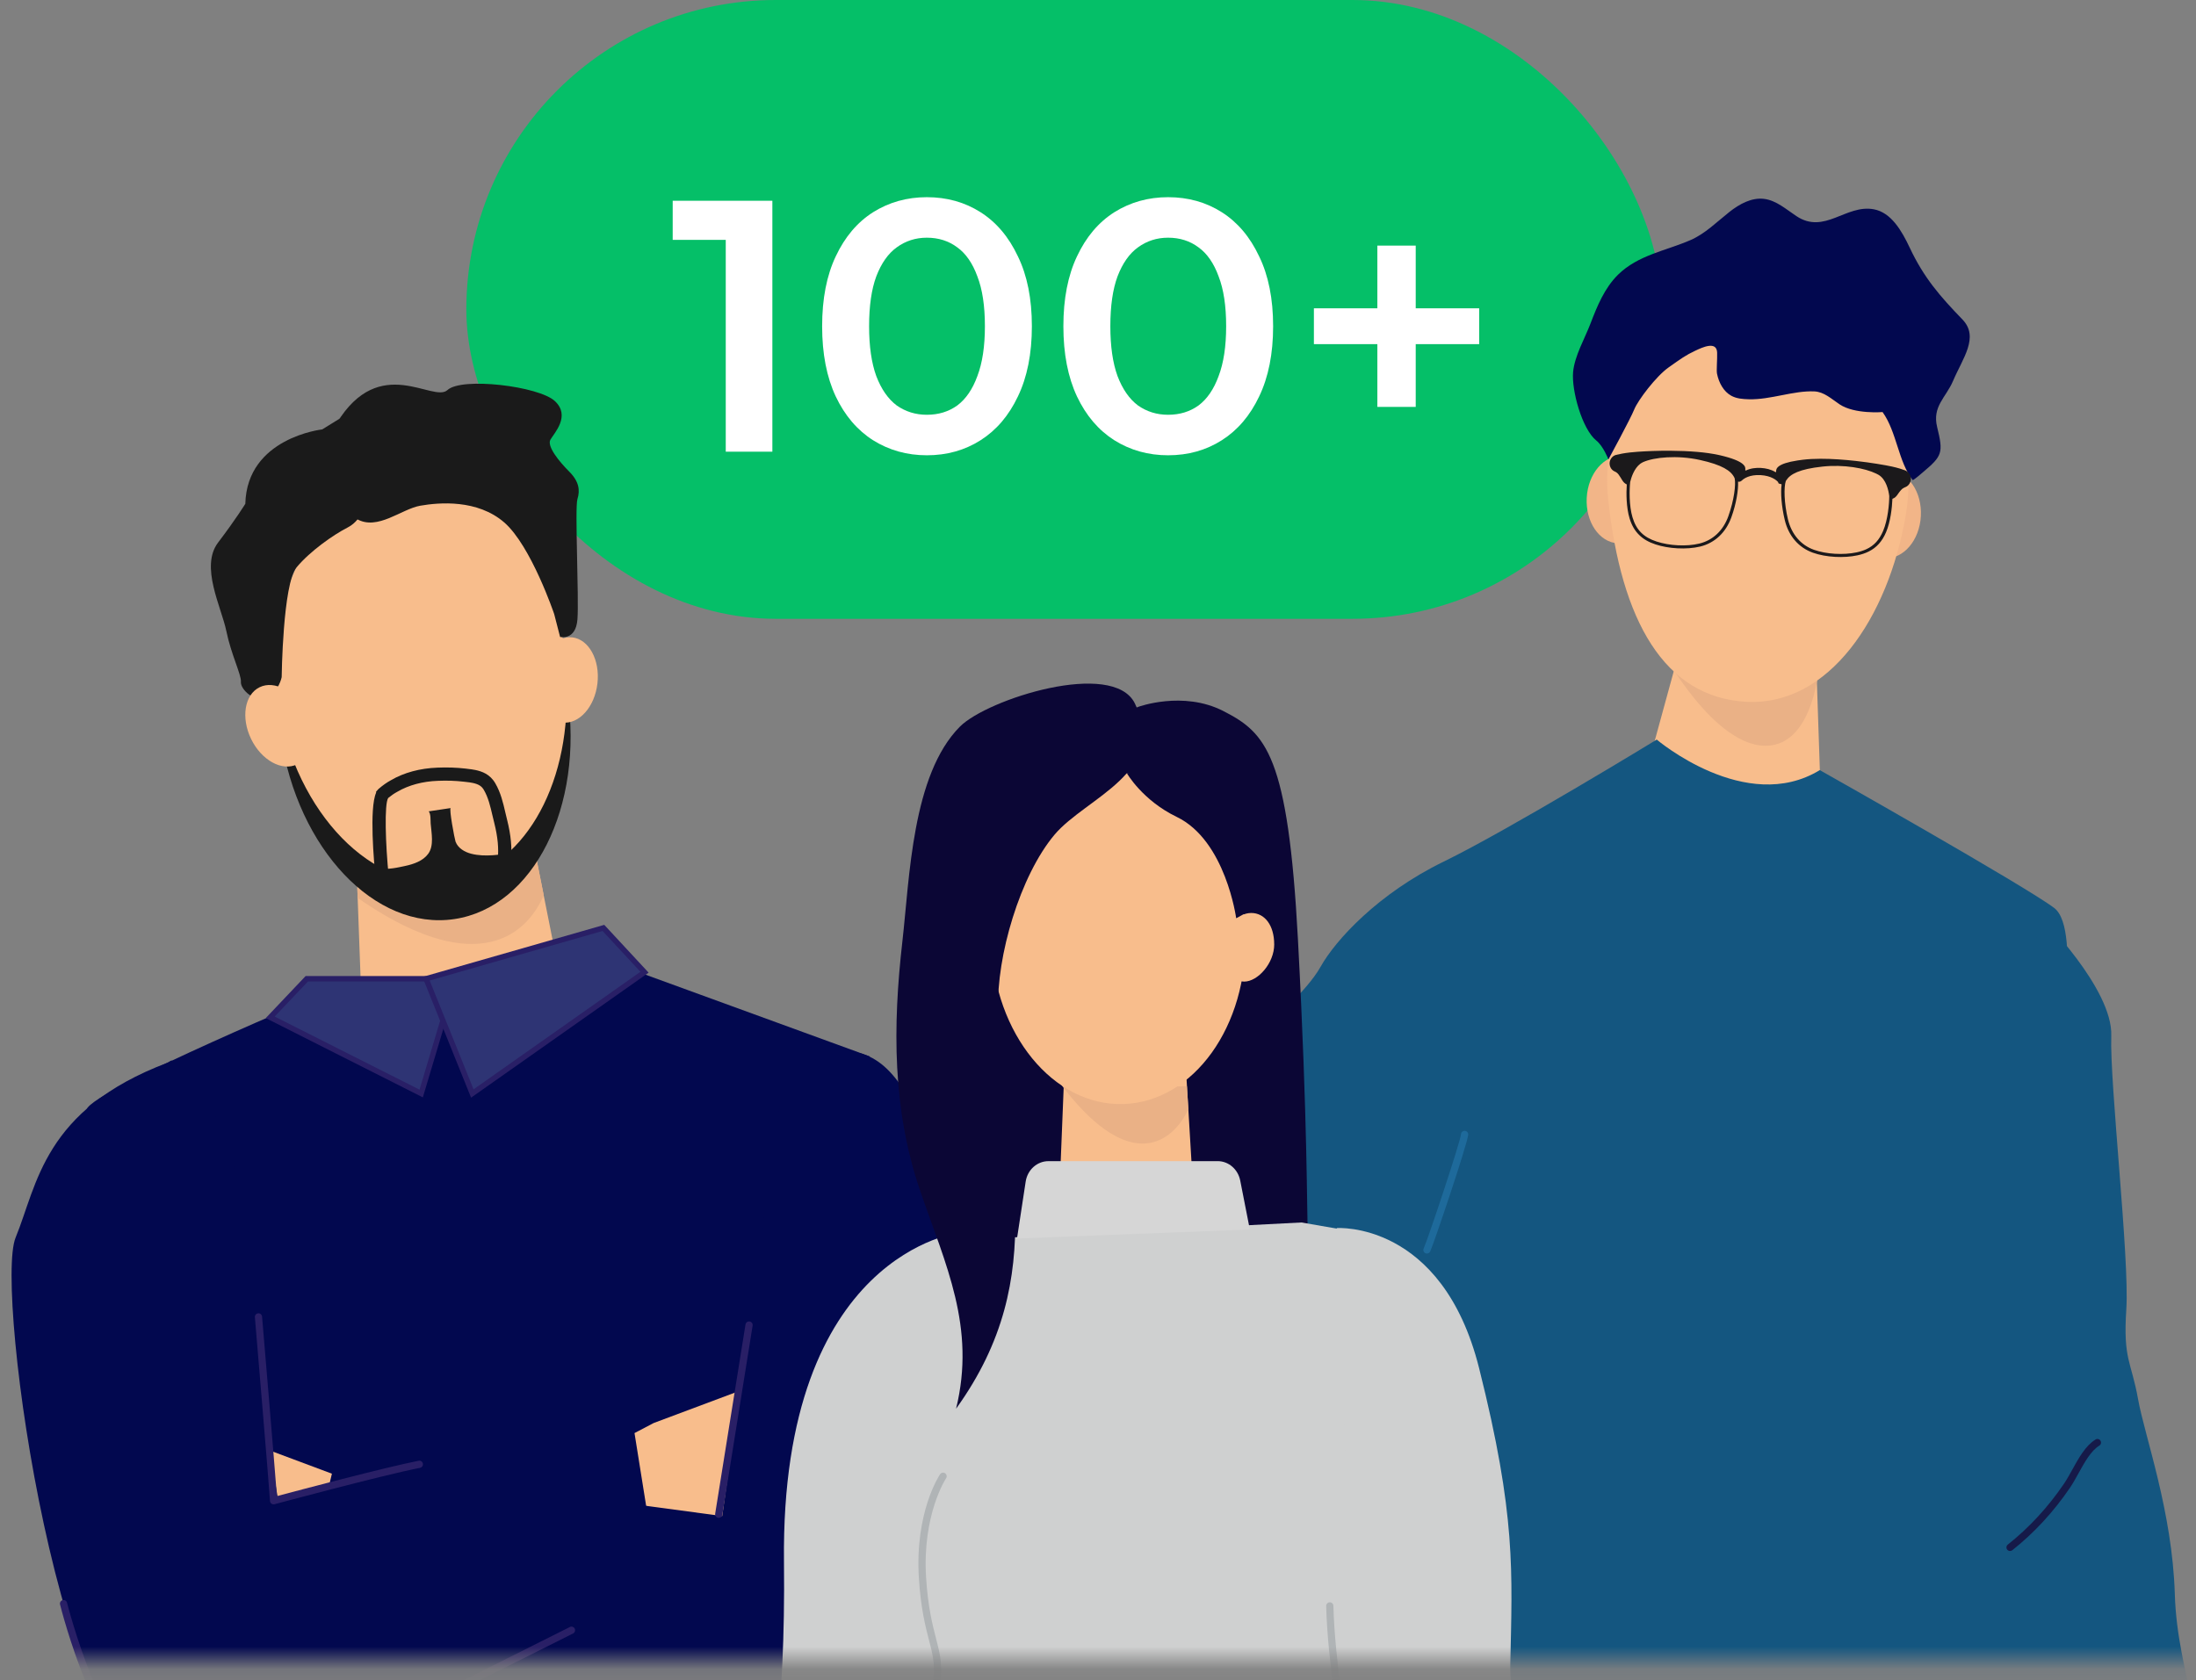 <svg xmlns="http://www.w3.org/2000/svg" width="98" height="75" viewBox="0 0 98 75" fill="none"><rect x="0" y="0" width="98" height="75" fill="#808080" stroke="none"/><rect x="20.811" width="53.351" height="27.622" rx="13.811" fill="#05BF68"></rect><path d="M32.388 20.162V9.762L33.3 10.706H30.02V8.962H34.468V20.162H32.388ZM41.361 20.322C40.476 20.322 39.676 20.098 38.961 19.65C38.257 19.202 37.703 18.552 37.297 17.698C36.892 16.834 36.689 15.789 36.689 14.562C36.689 13.335 36.892 12.296 37.297 11.442C37.703 10.578 38.257 9.922 38.961 9.474C39.676 9.026 40.476 8.802 41.361 8.802C42.257 8.802 43.057 9.026 43.761 9.474C44.465 9.922 45.02 10.578 45.425 11.442C45.841 12.296 46.049 13.335 46.049 14.562C46.049 15.789 45.841 16.834 45.425 17.698C45.02 18.552 44.465 19.202 43.761 19.65C43.057 20.098 42.257 20.322 41.361 20.322ZM41.361 18.514C41.884 18.514 42.337 18.375 42.721 18.098C43.105 17.81 43.404 17.373 43.617 16.786C43.841 16.2 43.953 15.458 43.953 14.562C43.953 13.655 43.841 12.914 43.617 12.338C43.404 11.752 43.105 11.319 42.721 11.042C42.337 10.754 41.884 10.61 41.361 10.61C40.86 10.61 40.412 10.754 40.017 11.042C39.633 11.319 39.329 11.752 39.105 12.338C38.892 12.914 38.785 13.655 38.785 14.562C38.785 15.458 38.892 16.2 39.105 16.786C39.329 17.373 39.633 17.81 40.017 18.098C40.412 18.375 40.86 18.514 41.361 18.514ZM52.127 20.322C51.242 20.322 50.442 20.098 49.727 19.65C49.023 19.202 48.468 18.552 48.063 17.698C47.658 16.834 47.455 15.789 47.455 14.562C47.455 13.335 47.658 12.296 48.063 11.442C48.468 10.578 49.023 9.922 49.727 9.474C50.442 9.026 51.242 8.802 52.127 8.802C53.023 8.802 53.823 9.026 54.527 9.474C55.231 9.922 55.786 10.578 56.191 11.442C56.607 12.296 56.815 13.335 56.815 14.562C56.815 15.789 56.607 16.834 56.191 17.698C55.786 18.552 55.231 19.202 54.527 19.65C53.823 20.098 53.023 20.322 52.127 20.322ZM52.127 18.514C52.65 18.514 53.103 18.375 53.487 18.098C53.871 17.81 54.17 17.373 54.383 16.786C54.607 16.2 54.719 15.458 54.719 14.562C54.719 13.655 54.607 12.914 54.383 12.338C54.17 11.752 53.871 11.319 53.487 11.042C53.103 10.754 52.65 10.61 52.127 10.61C51.626 10.61 51.178 10.754 50.783 11.042C50.399 11.319 50.095 11.752 49.871 12.338C49.658 12.914 49.551 13.655 49.551 14.562C49.551 15.458 49.658 16.2 49.871 16.786C50.095 17.373 50.399 17.81 50.783 18.098C51.178 18.375 51.626 18.514 52.127 18.514ZM61.467 18.162V10.962H63.179V18.162H61.467ZM58.635 15.362V13.762H66.011V15.362H58.635Z" fill="white"></path><mask id="mask0_319_902" style="mask-type:luminance" maskUnits="userSpaceOnUse" x="0" y="7" width="98" height="68"><path d="M98 7.568H0V74.097H98V7.568Z" fill="white"></path></mask><g mask="url(#mask0_319_902)"><path d="M25.297 45.149L16.185 46.217L15.961 40.08L15.946 39.658L15.916 38.85L23.371 37.977L23.856 37.919L24.264 39.966L25.297 45.149Z" fill="#F8BD8C"></path><path d="M14.781 44.206C14.781 44.206 4.164 48.63 3.87 49.516C3.575 50.401 2.395 52.908 2.395 52.908C2.395 52.908 7.556 65.445 6.229 69.722C4.902 74 5.786 81.079 5.786 83.292C5.786 85.504 4.901 86.389 6.523 86.979C8.145 87.569 13.454 87.274 16.403 86.979C19.352 86.684 25.398 87.07 26.725 87.32C28.052 87.569 36.014 86.241 36.014 86.241C36.014 86.241 37.047 80.637 36.751 77.834C36.456 75.031 36.858 68.394 36.804 67.362C36.751 66.329 37.31 65.887 36.809 63.38C36.309 60.872 38.816 47.155 38.816 47.155L26.577 42.693L14.78 44.206H14.781Z" fill="#02084F"></path><path d="M20.327 43.688L18.796 48.81L12.059 45.41L13.692 43.688H20.327Z" fill="#2E3474"></path><path d="M18.87 48.983L11.859 45.444L13.639 43.567H20.489L18.87 48.983ZM12.258 45.375L18.722 48.638L20.165 43.809H13.744L12.258 45.375Z" fill="#291F66"></path><path d="M19.013 43.688L21.078 48.81L28.764 43.397L26.929 41.418L19.013 43.688Z" fill="#2E3474"></path><path d="M21.023 48.996L18.851 43.609L26.966 41.282L28.946 43.416L21.023 48.996H21.023ZM19.175 43.767L21.133 48.624L28.581 43.378L26.89 41.555L19.174 43.767H19.175Z" fill="#291F66"></path><path d="M7.65 47.336C7.65 47.336 12.186 49.094 11.77 66.888L28.296 63.094L30.321 71.468C30.321 71.468 12.186 79.318 7.479 79.187C2.773 79.056 -0.273 57.598 0.696 55.243C1.665 52.888 1.931 49.533 7.469 47.439L7.65 47.336V47.336Z" fill="#02084F"></path><path d="M29.171 63.519L33.428 61.925L32.372 68.356L29.044 68.522L28.316 63.968L29.171 63.519Z" fill="#F8BD8C"></path><path d="M15.896 66.186L12.416 66.988L12.277 66.144L12.047 64.746L12.286 64.836L15.896 66.186Z" fill="#F8BD8C"></path><path d="M34.957 48.262L32.23 67.672L14.917 65.343L12.872 73.882C12.872 73.882 36.321 79.576 40.955 78.023C45.591 76.47 43.409 55.12 42.183 52.402C40.955 49.685 40.127 47.56 38.492 47.042C36.856 46.526 34.958 48.262 34.958 48.262H34.957Z" fill="#02084F"></path><path d="M24.265 39.966C23.9 40.802 23.265 41.578 22.282 41.931C20.116 42.709 17.407 41.084 15.962 40.08L15.946 39.658C16.071 39.677 16.213 39.694 16.372 39.708C17.326 39.786 18.75 39.761 20.542 39.313C21.824 38.993 22.739 38.475 23.372 37.977L23.858 37.92L24.265 39.967V39.966Z" fill="#EAB186"></path><path d="M25.319 29.998C25.716 35.025 23.341 39.325 19.651 39.617C15.96 39.909 12.646 36.069 12.249 31.042C11.851 26.014 14.521 21.702 18.211 21.41C21.902 21.118 24.922 24.97 25.319 29.998Z" fill="#F8BD8C"></path><path d="M20.274 41.025C16.741 41.551 13.278 37.898 12.535 32.877C12.465 32.394 12.424 31.916 12.399 31.444C13.225 36.324 16.635 39.834 20.102 39.321C23.288 38.849 25.434 35.144 25.282 30.736C25.299 30.819 25.311 30.901 25.323 30.984C26.066 36.005 23.807 40.5 20.274 41.025Z" fill="#1A1A1A"></path><path d="M15.028 18.885C15.028 18.885 14.986 22.622 15.916 23.163C16.846 23.704 17.91 22.72 18.755 22.573C19.6 22.426 21.309 22.28 22.507 23.324C23.704 24.368 24.732 27.411 24.732 27.411L24.995 28.431C24.995 28.431 25.695 28.607 25.769 27.649C25.843 26.69 25.646 22.67 25.769 22.277C25.892 21.884 25.843 21.491 25.401 21.049C24.958 20.606 24.393 19.918 24.565 19.622C24.737 19.327 25.474 18.566 24.761 17.902C24.048 17.238 20.608 16.82 19.969 17.41C19.33 18 16.946 15.739 15.029 18.885H15.028Z" fill="#1A1A1A"></path><path d="M14.376 19.168C14.376 19.168 11.022 19.536 10.948 22.487C10.948 22.487 10.543 23.151 9.731 24.22C8.92 25.29 9.879 27.097 10.1 28.166C10.321 29.236 10.776 30.12 10.751 30.44C10.726 30.759 11.34 31.374 11.893 31.128C12.447 30.882 12.57 30.226 12.57 30.226C12.57 30.226 12.619 26.063 13.234 25.326C13.848 24.589 14.893 23.864 15.495 23.556C16.096 23.249 16.232 22.671 16.232 22.598C16.232 22.525 15.47 18.493 15.47 18.493L14.376 19.169V19.168Z" fill="#1A1A1A"></path><path d="M13.639 31.805C14.1 32.756 13.931 33.791 13.259 34.117C12.588 34.444 11.67 33.938 11.207 32.988C10.745 32.037 10.914 31.002 11.586 30.675C12.257 30.349 13.176 30.855 13.639 31.805Z" fill="#F8BD8C"></path><path d="M26.662 30.506C26.541 31.556 25.842 32.337 25.1 32.252C24.359 32.167 23.856 31.246 23.976 30.197C24.097 29.146 24.796 28.365 25.538 28.45C26.28 28.536 26.783 29.456 26.662 30.506Z" fill="#F8BD8C"></path><path d="M16.994 38.73C17.188 38.862 17.863 38.699 18.081 38.653C18.452 38.574 18.877 38.432 19.11 38.11C19.377 37.742 19.253 37.187 19.22 36.766C19.21 36.646 19.231 36.315 19.131 36.216C19.131 36.216 20.106 36.069 20.115 36.069C20.028 36.081 20.288 37.455 20.329 37.567C20.441 37.866 20.741 38.035 21.037 38.11C21.346 38.188 21.682 38.197 21.998 38.174C22.076 38.168 22.837 38.103 22.845 38.023C22.839 38.091 22.789 38.145 22.742 38.193C22.246 38.702 21.696 39.158 21.147 39.608C21.147 39.608 18.542 39.829 18.468 39.755C18.394 39.681 16.996 38.731 16.994 38.729V38.73Z" fill="#1A1A1A"></path><path d="M16.763 39.216C16.686 38.472 16.474 36.093 16.784 35.385V35.337L16.891 35.217C17.087 35.049 17.261 34.928 17.445 34.827C18.023 34.488 18.744 34.292 19.523 34.265C19.951 34.246 20.373 34.261 20.778 34.307L20.878 34.32C20.993 34.333 21.106 34.347 21.219 34.371C21.505 34.432 21.865 34.554 22.101 34.959C22.346 35.378 22.451 35.83 22.552 36.268C22.578 36.381 22.605 36.493 22.633 36.604C22.803 37.285 22.857 37.861 22.799 38.418L22.213 38.358C22.262 37.871 22.214 37.36 22.061 36.748C22.032 36.634 22.005 36.517 21.977 36.401C21.881 35.988 21.791 35.598 21.591 35.256C21.494 35.089 21.355 35.003 21.095 34.947C20.999 34.926 20.905 34.916 20.81 34.905L20.707 34.893C20.337 34.849 19.946 34.836 19.547 34.853C18.863 34.877 18.238 35.045 17.737 35.338C17.592 35.417 17.459 35.508 17.326 35.618L17.321 35.625C17.15 35.888 17.198 37.662 17.351 39.154L16.764 39.214L16.763 39.216Z" fill="#1A1A1A"></path><path d="M12.21 67.149C12.176 67.149 12.143 67.139 12.115 67.119C12.075 67.09 12.051 67.045 12.049 66.996C12.025 66.517 11.381 58.873 11.375 58.796C11.367 58.707 11.432 58.629 11.521 58.622C11.61 58.614 11.688 58.68 11.695 58.769C11.72 59.062 12.262 65.496 12.357 66.783C13.259 66.542 17.132 65.51 18.683 65.203C18.77 65.186 18.855 65.243 18.872 65.33C18.889 65.417 18.832 65.502 18.745 65.519C17.005 65.863 12.299 67.132 12.252 67.144C12.239 67.148 12.224 67.15 12.21 67.15L12.21 67.149Z" fill="#291F66"></path><path d="M7.994 79.024C7.484 79.024 7.018 78.972 6.634 78.846C4.326 78.09 2.746 71.884 2.68 71.62C2.658 71.534 2.711 71.446 2.797 71.424C2.883 71.403 2.971 71.455 2.992 71.541C3.008 71.604 4.593 77.838 6.734 78.54C8.908 79.252 14.145 77.395 14.197 77.377C14.281 77.346 14.372 77.39 14.403 77.474C14.433 77.558 14.389 77.649 14.306 77.68C14.123 77.745 10.514 79.024 7.994 79.024H7.994Z" fill="#291F66"></path><path d="M20.607 75.383C20.548 75.383 20.491 75.351 20.463 75.295C20.423 75.215 20.455 75.118 20.534 75.079L25.432 72.624C25.512 72.584 25.608 72.617 25.648 72.696C25.687 72.776 25.655 72.872 25.576 72.912L20.678 75.366C20.655 75.377 20.631 75.383 20.607 75.383Z" fill="#291F66"></path><path d="M32.075 67.753C32.066 67.753 32.058 67.753 32.05 67.751C31.962 67.737 31.902 67.654 31.916 67.566L33.269 59.12C33.283 59.032 33.367 58.972 33.454 58.986C33.541 59 33.601 59.083 33.587 59.171L32.234 67.617C32.221 67.696 32.153 67.752 32.075 67.752V67.753Z" fill="#291F66"></path><path d="M75.053 28.651L73.591 33.994L76.744 37.687L81.249 35.428L81.06 29.8L75.053 28.651Z" fill="#F8BD8C"></path><path d="M73.935 33.013C73.935 33.013 67.331 37.045 64.42 38.463C61.51 39.88 59.607 41.951 58.935 43.15C58.264 44.349 56.696 45.439 56.809 46.202C56.921 46.964 54.234 50.234 53.674 52.959C53.114 55.684 52.107 64.731 52.107 65.058C52.107 65.385 53.898 72.905 53.898 72.905C53.898 72.905 59.159 78.137 60.278 79.336C61.397 80.535 64.756 82.498 65.204 82.498C65.652 82.498 68.45 80.645 68.338 78.791C68.227 76.939 67.443 71.598 66.659 70.726C66.046 70.044 65.297 69.428 64.732 68.515C64.574 68.261 64.431 67.982 64.308 67.674C63.748 66.257 65.316 62.878 65.316 62.878C65.316 62.878 70.353 50.889 70.129 49.254C69.905 47.619 71.584 41.843 71.136 40.317C70.689 38.791 73.934 33.014 73.934 33.014L73.935 33.013Z" fill="#145680"></path><path d="M91.733 47.721C91.733 47.721 92.852 63.095 92.74 65.711C92.628 68.327 92.085 69.853 92.748 72.796C93.412 75.739 93.092 76.611 92.748 77.7C92.405 78.79 88.151 78.681 88.151 78.681L68.218 77.52L60.726 66.691L70.465 36.391L73.935 33.013C73.935 33.013 77.909 36.391 81.211 34.375C81.211 34.375 90.389 39.552 91.677 40.533C92.964 41.514 91.733 47.721 91.733 47.721Z" fill="#145680"></path><path d="M91.084 40.932C91.084 40.932 94.293 44.13 94.219 46.237C94.144 48.344 95.039 56.191 94.89 58.444C94.742 60.697 95.114 60.769 95.412 62.441C95.711 64.112 96.942 67.454 97.055 71.16C97.166 74.866 98.789 77.537 97.67 79.389C96.551 81.242 95.711 81.787 95.711 81.787C95.711 81.787 95.431 78.959 94.927 78.683C94.424 78.408 92.024 77.699 92.024 77.699L89.368 48.344L91.084 40.932Z" fill="#145680"></path><path d="M74.331 29.395C74.009 28.644 76.477 33.552 78.997 33.277C81.158 33.041 81.248 29.045 81.248 29.045C81.248 29.045 80.481 30.307 78.2 30.31C75.656 30.313 74.331 29.396 74.331 29.396V29.395Z" fill="#EAB186"></path><path d="M85.721 23.04C85.663 24.118 84.948 24.956 84.125 24.912C83.301 24.867 82.68 23.957 82.739 22.879C82.797 21.8 83.512 20.962 84.335 21.007C85.159 21.051 85.78 21.961 85.721 23.04Z" fill="#F2B588"></path><path d="M73.792 22.38C73.734 23.458 73.019 24.296 72.195 24.252C71.372 24.207 70.751 23.297 70.81 22.219C70.868 21.14 71.583 20.303 72.406 20.347C73.23 20.391 73.85 21.301 73.792 22.38Z" fill="#F2B588"></path><path d="M85.049 22.988C84.268 27.579 81.606 31.524 77.938 31.326C74.27 31.128 72.345 27.711 71.766 22.27C71.258 17.498 75.208 13.735 78.876 13.933C82.544 14.131 85.854 18.252 85.049 22.988Z" fill="#F8BD8C"></path><path d="M76.63 15.738C76.64 16.041 76.594 16.53 76.624 16.678C76.705 17.083 76.918 17.479 77.263 17.666C77.501 17.796 77.777 17.815 78.044 17.822C79.019 17.848 80.037 17.428 80.971 17.471C81.402 17.491 81.728 17.803 82.094 18.048C82.77 18.498 84.013 18.393 84.013 18.393C84.651 19.284 84.712 20.612 85.362 21.435C85.518 21.337 85.659 21.21 85.806 21.086C86.68 20.351 86.731 20.217 86.448 19.063C86.221 18.139 86.842 17.745 87.157 17.005C87.588 15.989 88.339 15.049 87.575 14.258C86.581 13.229 85.858 12.403 85.225 11.057C84.872 10.306 84.398 9.486 83.623 9.342C82.374 9.11 81.423 10.483 80.165 9.645C79.707 9.34 79.267 8.946 78.731 8.878C78.174 8.806 77.63 9.103 77.177 9.461C76.611 9.908 76.098 10.432 75.438 10.718C74.35 11.192 73.099 11.381 72.205 12.264C71.607 12.855 71.278 13.657 70.976 14.447C70.721 15.117 70.268 15.887 70.202 16.607C70.127 17.417 70.6 19.154 71.241 19.667C71.551 19.915 71.779 20.506 71.779 20.506C71.779 20.506 72.765 18.691 72.93 18.277C73.096 17.863 73.908 16.791 74.467 16.398C75.026 16.005 75.214 15.861 75.655 15.654C75.946 15.518 76.611 15.195 76.63 15.739V15.738Z" fill="#02084F"></path><path d="M85.269 21.309C85.256 21.224 85.216 21.147 85.158 21.087C85.144 21.073 85.129 21.06 85.113 21.049C85.082 21.025 85.049 21.007 85.013 20.993C84.877 20.942 84.688 20.882 84.44 20.827C84.293 20.794 84.059 20.75 83.769 20.704C83.492 20.659 83.163 20.613 82.811 20.574H82.809C82.306 20.518 81.756 20.477 81.243 20.478C80.963 20.478 80.694 20.492 80.448 20.522C80.368 20.532 80.292 20.542 80.222 20.553C79.297 20.695 79.255 20.922 79.263 21.049C79.265 21.069 79.244 21.081 79.227 21.07C79.033 20.95 78.804 20.9 78.581 20.887C78.358 20.875 78.124 20.901 77.918 21C77.901 21.008 77.882 20.994 77.885 20.974C77.908 20.84 77.885 20.584 76.761 20.322C76.74 20.316 76.717 20.311 76.695 20.308C76.408 20.245 76.087 20.201 75.753 20.172C75.362 20.138 74.953 20.122 74.563 20.12C73.988 20.115 73.458 20.139 73.089 20.165C72.947 20.175 72.83 20.185 72.743 20.196C72.475 20.226 72.269 20.268 72.121 20.305C72.044 20.324 71.979 20.366 71.93 20.424C71.872 20.49 71.836 20.573 71.831 20.664C71.831 20.671 71.831 20.678 71.831 20.686C71.831 20.839 71.917 20.986 72.06 21.045C72.118 21.069 72.18 21.111 72.234 21.184C72.377 21.374 72.413 21.536 72.583 21.615C72.593 21.619 72.598 21.627 72.597 21.637C72.57 22.013 72.575 22.653 72.722 23.138C72.816 23.445 72.954 23.688 73.151 23.879C73.337 24.064 73.578 24.201 73.881 24.301C74.176 24.398 74.517 24.457 74.857 24.475C75.213 24.494 75.569 24.469 75.87 24.397C76.522 24.239 77.019 23.774 77.265 23.09C77.49 22.468 77.581 21.855 77.564 21.497C77.616 21.513 77.663 21.503 77.709 21.464H77.716C77.725 21.455 77.737 21.446 77.746 21.436C77.824 21.363 78.074 21.181 78.565 21.207C79.058 21.235 79.285 21.441 79.355 21.522C79.363 21.533 79.355 21.543 79.362 21.552H79.347C79.382 21.588 79.433 21.606 79.479 21.606C79.495 21.606 79.507 21.616 79.506 21.632C79.459 21.991 79.499 22.595 79.65 23.221C79.821 23.928 80.269 24.443 80.901 24.67C81.192 24.775 81.545 24.838 81.901 24.857C82.242 24.875 82.588 24.854 82.89 24.789C83.08 24.748 83.249 24.691 83.398 24.616C83.749 24.44 83.995 24.163 84.168 23.758C84.366 23.292 84.437 22.656 84.451 22.279C84.451 22.269 84.458 22.262 84.467 22.258C84.644 22.198 84.682 22.04 84.844 21.866C84.9 21.806 84.959 21.771 85.012 21.751C85.075 21.729 85.131 21.691 85.174 21.643C85.21 21.602 85.239 21.552 85.256 21.5C85.267 21.467 85.274 21.432 85.276 21.396C85.276 21.388 85.276 21.382 85.276 21.374C85.276 21.353 85.275 21.333 85.272 21.314L85.269 21.309ZM77.13 23.043C76.9 23.684 76.439 24.118 75.831 24.264C75.271 24.4 74.504 24.362 73.924 24.171C73.638 24.077 73.415 23.951 73.242 23.779C73.065 23.605 72.941 23.382 72.855 23.098C72.694 22.571 72.714 21.849 72.749 21.519V21.515C72.8 21.306 72.926 20.91 73.198 20.703C73.237 20.674 73.28 20.649 73.326 20.627C73.814 20.409 74.844 20.308 75.855 20.53C76.866 20.751 77.248 21.017 77.395 21.314C77.4 21.325 77.405 21.335 77.411 21.346C77.473 21.62 77.386 22.331 77.13 23.042V23.043ZM84.311 22.144C84.311 22.476 84.252 23.196 84.036 23.702C83.868 24.096 83.635 24.354 83.291 24.514C83.163 24.574 83.019 24.62 82.858 24.655C82.261 24.782 81.494 24.736 80.951 24.541C80.364 24.331 79.953 23.849 79.791 23.187C79.614 22.453 79.604 21.736 79.695 21.47C79.702 21.461 79.708 21.451 79.714 21.441C79.892 21.161 80.3 20.938 81.329 20.827C82.286 20.723 83.228 20.897 83.728 21.14C83.765 21.157 83.801 21.177 83.833 21.195C84.176 21.396 84.28 21.895 84.311 22.14V22.144Z" fill="#1B191B"></path><path d="M63.679 55.954C63.656 55.954 63.633 55.949 63.611 55.939C63.531 55.901 63.497 55.804 63.535 55.724C63.71 55.354 65.175 50.963 65.2 50.625C65.206 50.537 65.284 50.47 65.372 50.477C65.461 50.483 65.528 50.56 65.521 50.649C65.491 51.051 63.982 55.531 63.825 55.861C63.798 55.919 63.74 55.953 63.679 55.953V55.954Z" fill="#1E6A9B"></path><path d="M50.794 31.553C50.794 31.553 52.787 30.816 54.589 31.736C56.508 32.717 57.482 33.697 57.923 41.937C58.364 50.175 58.315 54.295 58.364 54.933C58.413 55.57 42.676 55.374 42.676 55.374V34.875L50.794 31.553Z" fill="#0B0635"></path><path d="M42.848 55.013C42.848 55.013 34.836 55.886 34.986 69.696C35.138 83.506 32.194 82.543 34.601 92.379C34.601 92.379 40.045 93.481 43.165 91.254L42.849 64.091V55.013H42.848Z" fill="#CFD0D0"></path><path d="M43.212 55.334C43.212 55.334 39.579 56.389 40.069 64.029C40.559 71.669 36.438 81.142 42.372 82.244L58.723 82.04C60.265 82.021 61.505 80.765 61.505 79.222V55.162L58.078 54.567L43.212 55.334Z" fill="#CFD0D0"></path><path d="M53.215 52.579L47.299 52.757L47.503 47.675H52.922L53.215 52.579Z" fill="#F8BD8C"></path><path d="M46.788 51.829H54.339C54.827 51.829 55.248 52.191 55.347 52.696L55.776 54.88L45.385 55.284L45.772 52.745C45.852 52.217 46.282 51.83 46.788 51.83V51.829Z" fill="#D6D6D6"></path><path d="M53.032 49.514C52.697 50.227 52.08 50.935 51.203 51.033C49.696 51.203 48.227 49.531 47.501 48.605C47.356 48.42 47.286 48.266 47.206 48.161C47.331 48.235 47.524 48.363 47.872 48.493C48.453 48.711 49.343 48.937 50.526 48.935C51.383 48.935 52.038 48.73 52.511 48.493L52.968 48.486L53.032 49.515V49.514Z" fill="#EAB186"></path><path d="M55.573 41.706C55.701 45.791 53.267 49.182 50.137 49.281C47.007 49.379 44.365 46.147 44.237 42.062C44.109 37.977 46.543 34.585 49.673 34.487C52.804 34.389 55.445 37.621 55.573 41.706Z" fill="#F8BD8C"></path><path d="M56.864 42.153C56.864 42.998 56.13 43.815 55.525 43.815C54.92 43.815 54.429 43.13 54.429 42.284C54.429 41.438 55.233 40.752 55.838 40.752C56.443 40.752 56.863 41.307 56.863 42.153H56.864Z" fill="#F8BD8C"></path><path d="M50.642 31.393C52.181 34.479 48.467 35.588 47.06 37.258C45.524 39.084 44.461 42.689 44.544 45.089C44.77 51.637 46.983 56.887 42.666 62.88C43.56 59.241 42.2 56.459 41.065 53.156C39.818 49.523 39.839 45.799 40.27 42.025C40.594 39.181 40.7 34.581 42.838 32.434C44.066 31.201 49.662 29.427 50.642 31.393Z" fill="#0B0635"></path><path d="M50.287 34.511C50.287 34.511 50.975 35.722 52.517 36.466C54.699 37.52 55.167 40.988 55.167 40.988L56.053 40.505L54.338 34.052L50.287 34.512V34.511Z" fill="#0B0635"></path><path d="M59.656 54.817C59.656 54.817 64.352 54.48 66.007 61.069C67.661 67.658 67.487 70.127 67.399 74.324C67.312 78.52 72.205 86.805 67.764 92.145C67.764 92.145 64.004 90.273 60.521 89.561C60.521 89.561 59.912 88.896 60.26 81.972C60.608 75.048 59.655 54.817 59.655 54.817H59.656Z" fill="#CFD0D0"></path><path d="M41.561 78.626C41.48 78.626 41.41 78.565 41.401 78.482C41.394 78.417 41.239 76.87 41.591 75.254C41.771 74.425 41.648 73.948 41.461 73.225C41.295 72.582 41.089 71.782 41.006 70.43C40.825 67.516 41.907 65.873 41.953 65.805C42.003 65.731 42.102 65.711 42.176 65.761C42.25 65.811 42.27 65.911 42.22 65.985C42.203 66.01 41.154 67.621 41.328 70.41C41.41 71.733 41.612 72.516 41.774 73.145C41.965 73.885 42.102 74.42 41.907 75.322C41.566 76.888 41.721 78.433 41.723 78.449C41.731 78.537 41.668 78.616 41.579 78.626C41.574 78.626 41.568 78.626 41.562 78.626H41.561Z" fill="#B0B4B6"></path><path d="M59.788 81.105C59.783 81.105 59.777 81.105 59.771 81.104C59.683 81.096 59.618 81.016 59.628 80.927C59.76 79.657 59.859 78.514 59.742 77.385C59.681 76.792 59.608 76.198 59.537 75.623C59.38 74.347 59.217 73.027 59.183 71.686C59.181 71.597 59.251 71.523 59.34 71.521C59.429 71.517 59.503 71.589 59.505 71.678C59.539 73.003 59.693 74.257 59.857 75.584C59.928 76.16 60.002 76.755 60.063 77.351C60.183 78.511 60.083 79.672 59.949 80.96C59.94 81.043 59.87 81.104 59.789 81.104L59.788 81.105Z" fill="#B0B4B6"></path><path d="M89.702 69.232C89.654 69.232 89.608 69.211 89.575 69.171C89.52 69.101 89.532 69 89.602 68.945C90.549 68.195 91.392 67.281 92.108 66.23C92.231 66.048 92.35 65.835 92.474 65.609C92.767 65.079 93.07 64.531 93.516 64.255C93.592 64.208 93.691 64.231 93.737 64.307C93.784 64.382 93.761 64.481 93.685 64.528C93.311 64.759 93.029 65.27 92.756 65.764C92.627 65.997 92.506 66.217 92.375 66.41C91.641 67.488 90.775 68.426 89.802 69.197C89.773 69.22 89.737 69.231 89.703 69.231L89.702 69.232Z" fill="#161A49"></path></g></svg>